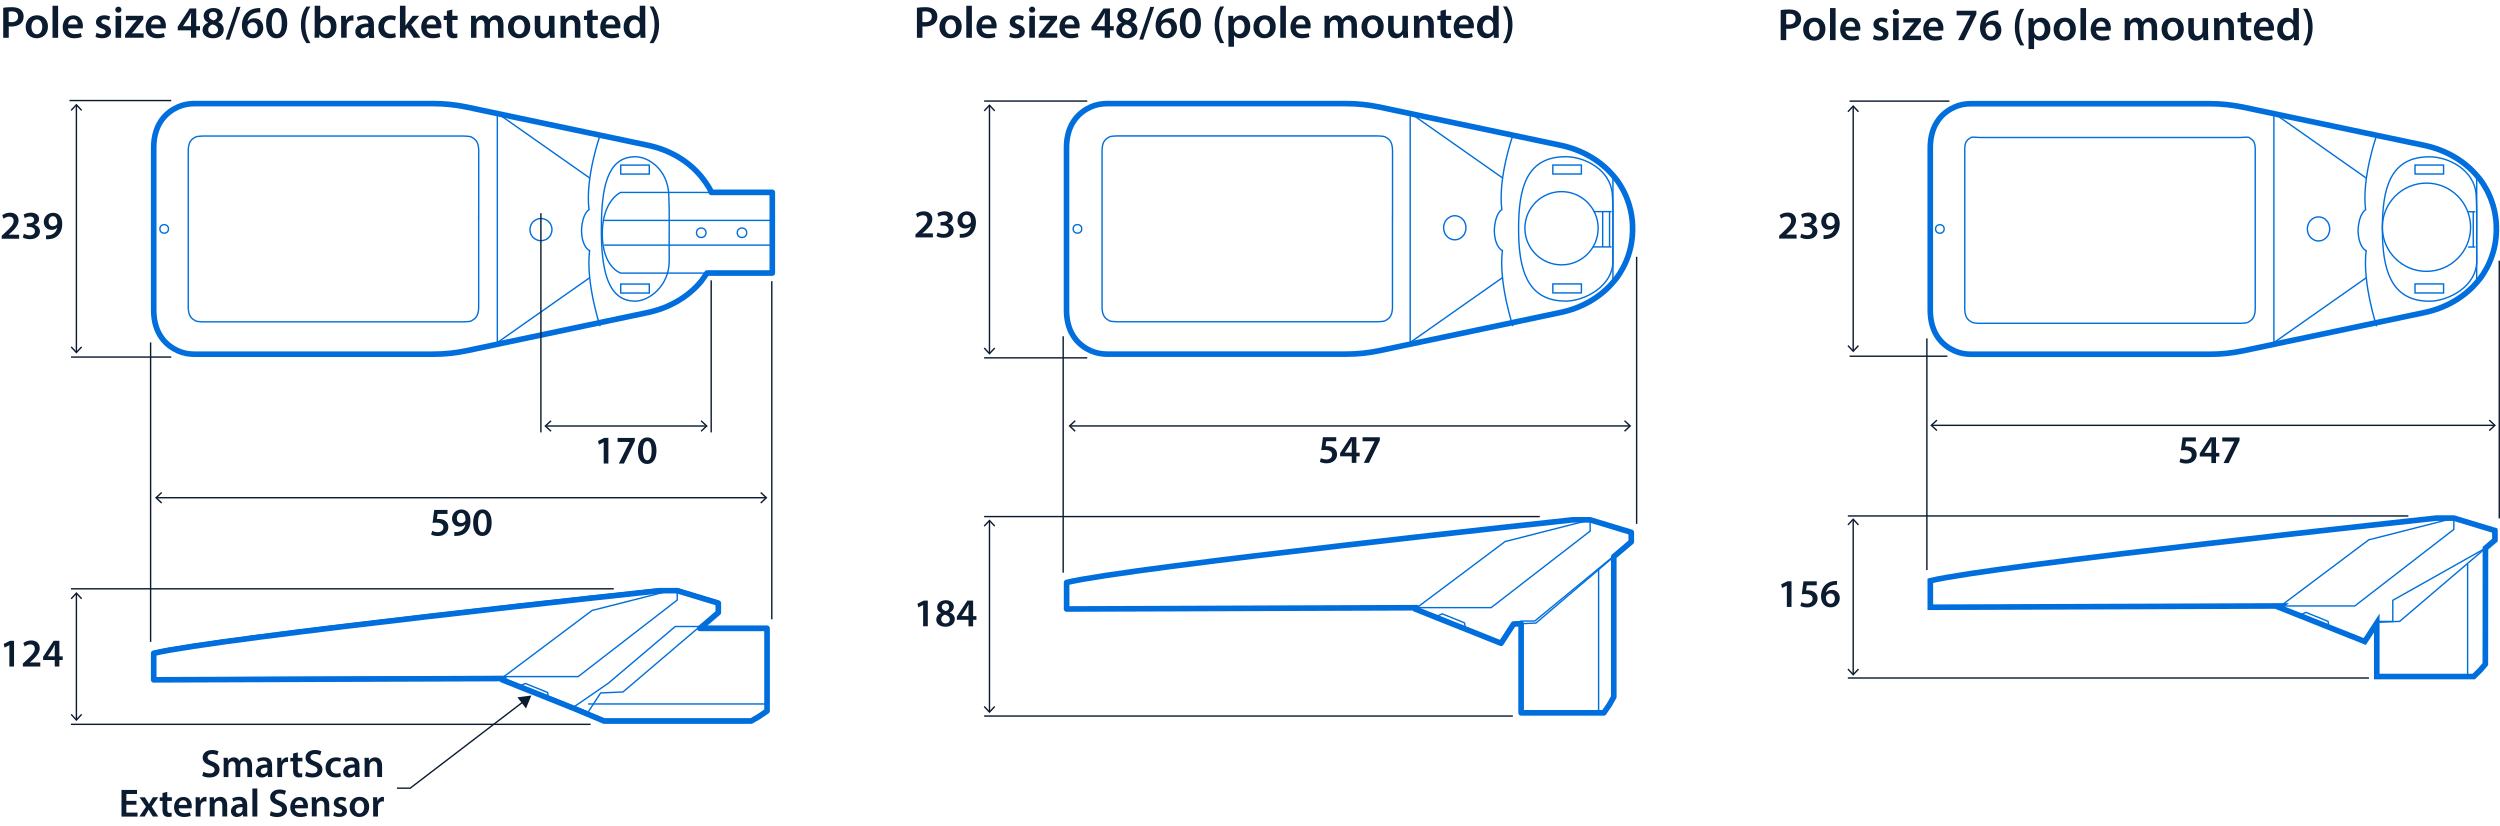 <?xml version='1.0' encoding='UTF-8'?>
<svg xmlns="http://www.w3.org/2000/svg" id="ARTWORK" viewBox="0 0 443.06 146.46" width="443.06" height="146.46">
  <defs>
    <style>.cls-1,.cls-2,.cls-3,.cls-4,.cls-5{fill:none;}.cls-1,.cls-3{stroke-linecap:round;stroke-linejoin:round;}.cls-1,.cls-3,.cls-4,.cls-5{stroke:#006edc;}.cls-2{stroke:#0b1b30;stroke-miterlimit:3.86;}.cls-2,.cls-3,.cls-5{stroke-width:.25px;}.cls-6{fill:#0b1b30;}.cls-4,.cls-5{stroke-miterlimit:10;}</style>
  </defs>
  <path class="cls-1" d="m125.3,48.4l-1.02,1.43c-2.39,2.89-5.78,4.77-9.45,5.55-7.66,1.62-25.14,5.3-32.1,6.77-1.96.41-3.94.62-5.94.62h-42.34c-1,0-2.01-.18-2.92-.6-1.84-.83-4.29-2.77-4.29-7.23v-28.75c0-4.46,2.45-6.4,4.29-7.23.92-.41,1.92-.6,2.92-.6h42.34c2,0,3.99.21,5.94.62,6.96,1.47,24.44,5.16,32.1,6.77,3.67.77,7.06,2.65,9.45,5.55,0,0,1.4,1.7,1.78,2.79h10.81v14.3h-11.57"/>
  <path class="cls-5" d="m110.01,34.1h26.86v14.3h-26.86s-3.27-1.01-3.27-6.97,3.27-7.33,3.27-7.33Z"/>
  <polygon class="cls-5" points="134.47 126.68 135.95 125.69 135.95 111.03 119.67 111.03 107.85 121.05 101.77 125.24 107.07 127.46 133.12 127.44 134.47 126.68"/>
  <line class="cls-5" x1="104.22" y1="124.76" x2="135.95" y2="124.76"/>
  <polygon class="cls-5" points="106.44 122.81 104.22 126.22 89 120.14 104.93 108.19 120.02 104.35 127.3 106.55 127.3 108.24 110.41 122.63 106.44 122.81"/>
  <path class="cls-5" d="m27.24,115.45v4.7l63.56-.24h11.67l17.55-13.57v-1.99h-3.13s-78.55,8.4-89.65,11.1"/>
  <path class="cls-1" d="m124.03,111.36l3.27-2.79v-1.68l-7.28-2.21h-3.13s-78.55,8.4-89.65,11.1v4.7l62.07-.23-.31.23,12.77,5.09,5.3,2.22h26.05s1.35-.78,1.35-.78l1.47-1v-14.65s-11.92,0-11.92,0Z"/>
  <path class="cls-5" d="m84.84,38.36v-11.76c-.05-1.57-.64-1.94-1.31-2.33-.19-.11-1.11-.16-1.31-.16h-16.37s-13.5,0-13.5,0h-16.37c-.2,0-1.11.05-1.31.16-.67.39-1.26.76-1.31,2.33v27.95c.05,1.57.64,1.94,1.31,2.33.19.11,1.11.16,1.31.16h29.86s16.37,0,16.37,0c.2,0,1.11-.05,1.31-.16.67-.39,1.26-.76,1.31-2.33v-11.76s0-4.44,0-4.44Z"/>
  <line class="cls-5" x1="88.14" y1="19.73" x2="88.14" y2="61.21"/>
  <line class="cls-5" x1="104.51" y1="49.21" x2="88.14" y2="60.71"/>
  <line class="cls-5" x1="88.14" y1="20.06" x2="104.53" y2="31.57"/>
  <path class="cls-5" d="m106.35,57.82s-2.57-7.71-1.86-13.41c0,0-1.3-.44-1.43-3.41v-.2c.13-3.02,1.33-3.64,1.33-3.64-.71-5.69,1.96-13.18,1.96-13.18"/>
  <path class="cls-5" d="m106.57,40.57c0,7.07,1.02,12.8,6.01,12.8,2.39,0,6.03-2.64,6.02-7.15,0-1.9-.03-3.65,0-5.64.02-2.29,0-4.41-.07-6.05-.19-4.48-3.58-6.75-5.94-6.75-5.09,0-6.01,5.73-6.01,12.8Z"/>
  <polygon class="cls-5" points="115.07 30.85 115.07 29.26 115.15 29.26 110.01 29.26 110.01 30.85 115.15 30.85 115.07 30.85"/>
  <polygon class="cls-5" points="115.07 51.93 115.07 50.34 115.15 50.34 110.01 50.34 110.01 51.93 115.15 51.93 115.07 51.93"/>
  <circle class="cls-5" cx="124.28" cy="41.25" r=".84"/>
  <line class="cls-5" x1="136.87" y1="39.06" x2="107.06" y2="39.06"/>
  <line class="cls-5" x1="136.87" y1="43.44" x2="107.06" y2="43.44"/>
  <circle class="cls-5" cx="131.5" cy="41.25" r=".84"/>
  <circle class="cls-5" cx="29.1" cy="40.57" r=".76"/>
  <polyline class="cls-3" points="92.33 121.47 93.11 121.13 97.04 122.72 97.16 123.4"/>
  <polyline class="cls-5" points="93.91 40.69 93.96 40.32 94.05 39.98 94.21 39.65 94.42 39.37 94.7 39.13 95 38.94 95.33 38.8 95.68 38.74 96.05 38.74 96.4 38.8 96.75 38.94 97.05 39.13 97.31 39.37 97.54 39.65 97.68 39.98 97.79 40.32 97.82 40.69 97.79 41.06 97.68 41.41 97.54 41.74 97.31 42.02 97.05 42.26 96.75 42.45 96.4 42.58 96.05 42.65 95.68 42.65 95.33 42.58 95 42.45 94.7 42.26 94.42 42.02 94.21 41.74 94.05 41.41 93.96 41.06 93.91 40.69"/>
  <polygon class="cls-5" points="268.23 110.59 266.02 114 250.79 107.93 266.73 95.98 281.81 92.13 289.09 94.34 289.09 96.02 272.21 110.42 268.23 110.59"/>
  <polygon class="cls-5" points="285.23 124.86 284.23 126.33 269.58 126.34 269.58 110.06 272 110.06 272 110.06 286.01 98.54 285.99 123.51 285.23 124.86"/>
  <path class="cls-5" d="m189.03,103.23v4.7l63.56-.24h11.67l17.55-13.57v-1.99h-3.13s-78.55,8.4-89.65,11.1"/>
  <path class="cls-1" d="m289.09,94.34l-7.28-2.21h-3.13s-78.55,8.4-89.65,11.1v4.7l62.07-.23-.31.23,15.23,6.07,2.22-3.41,1.34-.06v15.8s14.66,0,14.66,0l1-1.47.76-1.35v-24.86s3.1-2.63,3.1-2.63v-1.68Z"/>
  <path class="cls-4" d="m189.01,43.55v11.38c0,4.46,2.45,6.4,4.29,7.23.92.41,1.92.6,2.92.6h42.34c2,0,3.99-.21,5.94-.62,6.96-1.47,24.44-5.16,32.1-6.77,3.67-.77,7.06-2.65,9.45-5.55,0,0,3.14-3.35,3.28-8.76v-1c-.14-5.41-3.28-8.76-3.28-8.76-2.39-2.89-5.78-4.77-9.45-5.55-7.66-1.62-25.14-5.3-32.1-6.77-1.96-.41-3.94-.62-5.94-.62h-42.34c-1,0-2.01.18-2.92.6-1.84.83-4.29,2.77-4.29,7.23v17.36Z"/>
  <line class="cls-5" x1="283.31" y1="100.76" x2="283.31" y2="126.33"/>
  <line class="cls-5" x1="249.92" y1="19.71" x2="249.92" y2="61.19"/>
  <line class="cls-5" x1="266.28" y1="49.2" x2="249.92" y2="60.69"/>
  <line class="cls-5" x1="249.92" y1="20.04" x2="266.31" y2="31.55"/>
  <path class="cls-5" d="m268.12,57.81s-2.57-7.71-1.86-13.41c0,0-1.3-.44-1.43-3.41v-.2c.13-3.02,1.33-3.64,1.33-3.64-.71-5.69,1.96-13.18,1.96-13.18"/>
  <path class="cls-5" d="m269.13,40.56c0,7.07,1.42,12.8,8.36,12.8,3.33,0,8.4-2.64,8.37-7.15-.01-1.9-.04-3.65-.01-5.64.03-2.29,0-4.41-.1-6.05-.27-4.48-4.98-6.75-8.26-6.75-7.08,0-8.36,5.73-8.36,12.8Z"/>
  <line class="cls-5" x1="285.85" y1="31.06" x2="285.85" y2="50.06"/>
  <line class="cls-5" x1="282.46" y1="37.5" x2="285.61" y2="37.5"/>
  <line class="cls-5" x1="282.32" y1="43.76" x2="285.61" y2="43.76"/>
  <line class="cls-5" x1="285.25" y1="37.5" x2="285.25" y2="43.76"/>
  <line class="cls-5" x1="284.03" y1="37.5" x2="284.03" y2="43.76"/>
  <polygon class="cls-5" points="280.26 30.84 280.26 29.25 280.34 29.25 275.2 29.25 275.2 30.84 280.34 30.84 280.26 30.84"/>
  <polygon class="cls-5" points="280.26 51.91 280.26 50.32 280.34 50.32 275.2 50.32 275.2 51.91 280.34 51.91 280.26 51.91"/>
  <circle class="cls-5" cx="276.74" cy="40.45" r="6.49"/>
  <circle class="cls-5" cx="190.95" cy="40.56" r=".76"/>
  <polyline class="cls-5" points="255.84 40.37 255.88 39.97 255.98 39.59 256.14 39.23 256.36 38.93 256.64 38.67 256.95 38.46 257.28 38.31 257.63 38.24 258.01 38.24 258.36 38.31 258.71 38.46 259.02 38.67 259.28 38.93 259.52 39.23 259.66 39.59 259.78 39.97 259.8 40.37 259.78 40.77 259.66 41.15 259.52 41.5 259.28 41.81 259.02 42.07 258.71 42.28 258.36 42.42 258.01 42.49 257.63 42.49 257.28 42.42 256.95 42.28 256.64 42.07 256.36 41.81 256.14 41.5 255.98 41.15 255.88 40.77 255.84 40.37"/>
  <polygon class="cls-5" points="439.57 118.76 438.4 119.91 421.23 119.91 421.22 110.13 424.06 110.13 424.06 106.39 440.48 97.15 440.46 117.71 439.57 118.76"/>
  <polygon class="cls-5" points="421.3 110.29 419.09 113.7 403.86 107.63 419.8 95.67 434.88 91.83 442.16 94.03 442.16 95.72 425.28 110.12 421.3 110.29"/>
  <path class="cls-5" d="m342.1,102.93v4.7l63.56-.24h11.67l17.55-13.57v-1.99h-3.13s-78.55,8.4-89.65,11.1"/>
  <path class="cls-4" d="m442.16,94.03l-7.28-2.21h-3.13s-78.55,8.4-89.65,11.1v4.7l62.07-.23-.31.23,15.23,6.07,2.13-3.28v9.49s17.18,0,17.18,0l1.17-1.15.89-1.05.02-20.55h0s1.68-1.43,1.68-1.43v-1.68Z"/>
  <line class="cls-5" x1="437.32" y1="99.96" x2="437.32" y2="119.91"/>
  <path class="cls-4" d="m342.09,43.57v11.38c0,4.46,2.45,6.4,4.29,7.23.92.41,1.92.6,2.92.6h42.34c2,0,3.99-.21,5.94-.62,6.96-1.47,24.44-5.16,32.1-6.77,3.67-.77,7.06-2.65,9.45-5.55,0,0,3.14-3.35,3.28-8.76v-1c-.14-5.41-3.28-8.76-3.28-8.76-2.39-2.89-5.78-4.77-9.45-5.55-7.66-1.62-25.14-5.3-32.1-6.77-1.96-.41-3.94-.62-5.94-.62h-42.34c-1,0-2.01.18-2.92.6-1.84.83-4.29,2.77-4.29,7.23v17.36Z"/>
  <path class="cls-5" d="m380.7,24.37h16.36c.23,0,1.31-.14,1.53,0,.69.45,1.07.69,1.09,2.05v12.2s0,4.43,0,4.43v11.76c-.05,1.57-.64,1.94-1.31,2.33-.19.11-1.11.16-1.31.16h-16.37s-13.5,0-13.5,0h-16.37c-.2,0-1.11-.05-1.31-.16-.67-.39-1.26-.76-1.31-2.33v-28.39c.03-1.36.4-1.6,1.09-2.05.22-.14,1.3,0,1.53,0h29.86Z"/>
  <line class="cls-5" x1="402.99" y1="19.73" x2="402.99" y2="61.21"/>
  <line class="cls-5" x1="419.36" y1="49.22" x2="402.99" y2="60.72"/>
  <line class="cls-5" x1="402.99" y1="20.06" x2="419.38" y2="31.58"/>
  <path class="cls-5" d="m421.2,57.83s-2.57-7.71-1.86-13.41c0,0-1.3-.44-1.43-3.41v-.2c.13-3.02,1.33-3.64,1.33-3.64-.71-5.69,1.96-13.18,1.96-13.18"/>
  <path class="cls-5" d="m422.21,40.58c0,7.07,1.42,12.8,8.36,12.8,3.33,0,8.4-2.64,8.37-7.15-.01-1.9-.04-3.65-.01-5.64.03-2.29,0-4.41-.1-6.05-.27-4.48-4.98-6.75-8.26-6.75-7.08,0-8.36,5.73-8.36,12.8Z"/>
  <line class="cls-5" x1="438.93" y1="31.08" x2="438.93" y2="50.08"/>
  <line class="cls-5" x1="437.4" y1="37.53" x2="438.69" y2="37.53"/>
  <line class="cls-5" x1="437.4" y1="43.78" x2="438.69" y2="43.78"/>
  <line class="cls-5" x1="438.32" y1="37.53" x2="438.32" y2="43.78"/>
  <polygon class="cls-5" points="433.06 30.84 433.06 29.25 433.14 29.25 428 29.25 428 30.84 433.14 30.84 433.06 30.84"/>
  <polygon class="cls-5" points="433.06 51.92 433.06 50.32 433.14 50.32 428 50.32 428 51.92 433.14 51.92 433.06 51.92"/>
  <circle class="cls-5" cx="430.03" cy="40.27" r="7.82"/>
  <circle class="cls-5" cx="343.79" cy="40.58" r=".76"/>
  <polyline class="cls-5" points="408.91 40.57 408.96 40.17 409.05 39.79 409.22 39.44 409.43 39.13 409.71 38.87 410.02 38.66 410.35 38.52 410.71 38.45 411.08 38.45 411.44 38.52 411.79 38.66 412.1 38.87 412.36 39.13 412.59 39.44 412.73 39.79 412.85 40.17 412.88 40.57 412.85 40.97 412.73 41.35 412.59 41.71 412.36 42.01 412.1 42.27 411.79 42.48 411.44 42.63 411.08 42.7 410.71 42.7 410.35 42.63 410.02 42.48 409.71 42.27 409.43 42.01 409.22 41.71 409.05 41.35 408.96 40.97 408.91 40.57"/>
  <path class="cls-5" d="m246.79,38.34v-11.76c-.05-1.57-.64-1.94-1.31-2.33-.19-.11-1.11-.16-1.31-.16h-16.37s-13.5,0-13.5,0h-16.37c-.2,0-1.11.05-1.31.16-.67.39-1.26.76-1.31,2.33v27.95c.05,1.57.64,1.94,1.31,2.33.19.11,1.11.16,1.31.16h29.86s16.37,0,16.37,0c.2,0,1.11-.05,1.31-.16.67-.39,1.26-.76,1.31-2.33v-11.76s0-4.44,0-4.44Z"/>
  <polyline class="cls-3" points="254.83 109.13 255.61 108.79 259.54 110.38 259.66 111.06"/>
  <polyline class="cls-3" points="407.89 108.88 408.67 108.53 412.59 110.12 412.71 110.8"/>
  <path class="cls-6" d="m162.5,1.38c.35-.06.84-.11,1.5-.11.72,0,1.25.15,1.59.44.32.26.53.69.53,1.19s-.16.94-.46,1.22c-.39.39-1.01.58-1.7.58-.18,0-.35,0-.48-.03v2.03h-.98V1.38Zm.98,2.51c.12.03.28.04.48.04.74,0,1.18-.36,1.18-.99s-.42-.92-1.1-.92c-.27,0-.46.02-.57.05v1.82Z"/>
  <path class="cls-6" d="m170.44,4.71c0,1.43-1.01,2.07-2,2.07-1.1,0-1.95-.76-1.95-2.01s.84-2.06,2.02-2.06,1.93.82,1.93,2Zm-2.93.04c0,.75.37,1.32.97,1.32.56,0,.95-.55.95-1.33,0-.61-.27-1.3-.94-1.3s-.98.67-.98,1.32Z"/>
  <path class="cls-6" d="m171.25,1.02h.99v5.68h-.99V1.02Z"/>
  <path class="cls-6" d="m174,5.03c.02.7.58,1.01,1.2,1.01.46,0,.78-.06,1.08-.18l.14.68c-.34.14-.8.24-1.36.24-1.26,0-2.01-.78-2.01-1.97,0-1.08.66-2.09,1.9-2.09s1.68,1.04,1.68,1.89c0,.18-.02.33-.03.42h-2.61Zm1.71-.69c0-.36-.15-.95-.81-.95-.61,0-.86.55-.9.95h1.71Z"/>
  <path class="cls-6" d="m179.04,5.79c.22.14.65.28,1,.28.43,0,.62-.18.62-.43s-.16-.4-.64-.57c-.76-.26-1.08-.68-1.07-1.14,0-.69.57-1.22,1.47-1.22.43,0,.81.11,1.03.23l-.19.7c-.17-.1-.48-.22-.82-.22s-.54.17-.54.41.18.37.68.54c.7.26,1.03.62,1.04,1.19,0,.7-.55,1.22-1.58,1.22-.47,0-.9-.11-1.18-.27l.19-.71Z"/>
  <path class="cls-6" d="m183.47,1.71c0,.3-.22.53-.56.53s-.54-.23-.54-.53.22-.54.55-.54.54.23.55.54Zm-1.05,4.98v-3.89h.99v3.89h-.99Z"/>
  <path class="cls-6" d="m184.1,6.13l1.46-1.87c.2-.24.37-.43.58-.66v-.02h-1.9v-.78h3.09v.6l-1.43,1.83c-.19.23-.38.46-.58.66v.02h2.06v.78h-3.29v-.57Z"/>
  <path class="cls-6" d="m188.71,5.03c.02.7.58,1.01,1.2,1.01.46,0,.78-.06,1.08-.18l.14.68c-.34.14-.8.24-1.36.24-1.26,0-2.01-.78-2.01-1.97,0-1.08.66-2.09,1.9-2.09s1.68,1.04,1.68,1.89c0,.18-.02.33-.03.42h-2.61Zm1.71-.69c0-.36-.15-.95-.81-.95-.61,0-.86.55-.9.95h1.71Z"/>
  <path class="cls-6" d="m195.78,6.7v-1.32h-2.35v-.64l2.12-3.24h1.16v3.13h.67v.74h-.67v1.32h-.93Zm0-2.06v-1.42c0-.29,0-.6.03-.9h-.03c-.16.33-.3.59-.46.88l-.95,1.42v.02s1.41,0,1.41,0Z"/>
  <path class="cls-6" d="m197.83,5.36c0-.65.38-1.09.98-1.35v-.02c-.54-.26-.79-.7-.79-1.15,0-.85.75-1.42,1.74-1.42,1.12,0,1.63.67,1.63,1.31,0,.44-.23.9-.8,1.17v.02c.57.22.99.66.99,1.31,0,.93-.78,1.55-1.9,1.55-1.22,0-1.85-.7-1.85-1.42Zm2.74-.05c0-.53-.39-.82-.97-.98-.49.14-.77.48-.77.91-.02.44.32.84.87.84.52,0,.86-.33.86-.78Zm-1.62-2.52c0,.42.35.68.85.82.35-.1.65-.39.65-.78,0-.36-.22-.74-.74-.74-.5,0-.75.33-.75.7Z"/>
  <path class="cls-6" d="m201.91,7.02l1.95-5.8h.69l-1.95,5.8h-.69Z"/>
  <path class="cls-6" d="m208.05,2.19c-.14,0-.3,0-.5.02-1.09.13-1.62.8-1.74,1.52h.02c.26-.3.65-.5,1.17-.5.9,0,1.59.64,1.59,1.7,0,.99-.73,1.85-1.83,1.85-1.26,0-1.96-.96-1.96-2.24,0-1,.36-1.82.9-2.33.48-.45,1.1-.7,1.85-.77.22-.02.38-.02.5-.02v.77Zm-.46,2.79c0-.6-.33-1.03-.9-1.03-.37,0-.7.22-.85.54-.04.08-.06.18-.06.31.02.69.34,1.25.98,1.25.51,0,.84-.44.84-1.06Z"/>
  <path class="cls-6" d="m212.84,4.07c0,1.67-.66,2.72-1.9,2.72s-1.84-1.09-1.85-2.67c0-1.61.69-2.7,1.9-2.7s1.84,1.12,1.84,2.65Zm-2.75.05c0,1.26.34,1.92.89,1.92.58,0,.88-.7.88-1.95s-.29-1.92-.88-1.92c-.53,0-.9.65-.89,1.95Z"/>
  <path class="cls-6" d="m216.96,1.16c-.51.76-.9,1.82-.9,3.25s.4,2.46.9,3.23h-.72c-.46-.64-.97-1.68-.97-3.23,0-1.56.51-2.61.97-3.25h.72Z"/>
  <path class="cls-6" d="m217.71,4.1c0-.51-.02-.93-.03-1.29h.86l.05.6h.02c.29-.44.74-.69,1.33-.69.9,0,1.64.77,1.64,1.98,0,1.41-.89,2.09-1.77,2.09-.49,0-.9-.21-1.1-.52h-.02v2.01h-.98v-4.18Zm.98.97c0,.1,0,.18.03.27.1.4.45.69.86.69.62,0,.99-.52.99-1.29,0-.69-.34-1.25-.97-1.25-.41,0-.78.3-.88.73-.02.08-.04.17-.04.25v.6Z"/>
  <path class="cls-6" d="m226.09,4.71c0,1.43-1.01,2.07-2,2.07-1.1,0-1.95-.76-1.95-2.01s.84-2.06,2.02-2.06,1.93.82,1.93,2Zm-2.93.04c0,.75.37,1.32.97,1.32.56,0,.95-.55.95-1.33,0-.61-.27-1.3-.94-1.3s-.98.67-.98,1.32Z"/>
  <path class="cls-6" d="m226.9,1.02h.99v5.68h-.99V1.02Z"/>
  <path class="cls-6" d="m229.65,5.03c.02.7.58,1.01,1.2,1.01.46,0,.78-.06,1.08-.18l.14.68c-.34.14-.8.24-1.36.24-1.26,0-2.01-.78-2.01-1.97,0-1.08.66-2.09,1.9-2.09s1.68,1.04,1.68,1.89c0,.18-.02.33-.03.42h-2.61Zm1.71-.69c0-.36-.15-.95-.81-.95-.61,0-.86.55-.9.95h1.71Z"/>
  <path class="cls-6" d="m234.74,3.96c0-.45,0-.82-.03-1.16h.85l.04.58h.02c.19-.3.54-.66,1.2-.66.51,0,.91.29,1.08.72h.02c.14-.22.3-.38.48-.49.22-.15.46-.23.78-.23.65,0,1.3.44,1.3,1.69v2.29h-.96v-2.15c0-.65-.22-1.03-.7-1.03-.34,0-.58.24-.69.52-.02.1-.05.22-.05.33v2.33h-.96v-2.25c0-.54-.22-.93-.67-.93-.37,0-.62.29-.7.56-.04.1-.06.21-.06.32v2.3h-.96v-2.73Z"/>
  <path class="cls-6" d="m245.23,4.71c0,1.43-1.01,2.07-2,2.07-1.1,0-1.95-.76-1.95-2.01s.84-2.06,2.02-2.06,1.93.82,1.93,2Zm-2.93.04c0,.75.37,1.32.97,1.32.56,0,.95-.55.95-1.33,0-.61-.27-1.3-.94-1.3s-.98.67-.98,1.32Z"/>
  <path class="cls-6" d="m249.52,5.53c0,.46.02.85.03,1.17h-.86l-.05-.59h-.02c-.17.28-.55.68-1.25.68s-1.36-.42-1.36-1.7v-2.29h.98v2.12c0,.65.21,1.06.73,1.06.39,0,.65-.28.75-.53.03-.09.06-.19.06-.3v-2.35h.98v2.73Z"/>
  <path class="cls-6" d="m250.59,3.96c0-.45,0-.82-.03-1.16h.86l.05.58h.02c.17-.3.59-.67,1.24-.67.68,0,1.38.44,1.38,1.67v2.31h-.98v-2.2c0-.56-.21-.98-.74-.98-.39,0-.66.28-.77.58-.03.09-.04.21-.04.32v2.29h-.99v-2.73Z"/>
  <path class="cls-6" d="m256.25,1.69v1.11h.94v.74h-.94v1.72c0,.47.13.72.5.72.17,0,.3-.02.38-.05l.02.75c-.14.06-.4.1-.71.1-.36,0-.66-.12-.85-.32-.21-.22-.3-.58-.3-1.09v-1.83h-.56v-.74h.56v-.88l.96-.23Z"/>
  <path class="cls-6" d="m258.58,5.03c.02.7.58,1.01,1.2,1.01.46,0,.78-.06,1.08-.18l.14.68c-.34.14-.8.24-1.36.24-1.26,0-2.01-.78-2.01-1.97,0-1.08.66-2.09,1.9-2.09s1.68,1.04,1.68,1.89c0,.18-.02.33-.03.42h-2.61Zm1.71-.69c0-.36-.15-.95-.81-.95-.61,0-.86.55-.9.95h1.71Z"/>
  <path class="cls-6" d="m265.6,1.02v4.58c0,.4.02.83.03,1.1h-.88l-.04-.62h-.02c-.23.43-.7.7-1.27.7-.93,0-1.66-.79-1.66-1.99,0-1.3.81-2.08,1.74-2.08.54,0,.92.22,1.1.51h.02V1.02h.98Zm-.98,3.41c0-.08,0-.18-.02-.26-.09-.38-.4-.7-.85-.7-.63,0-.98.56-.98,1.29s.35,1.23.98,1.23c.4,0,.75-.27.85-.7.02-.09.03-.18.03-.29v-.58Z"/>
  <path class="cls-6" d="m266.36,7.64c.5-.76.9-1.82.9-3.25s-.39-2.47-.9-3.24h.71c.46.64.98,1.68.98,3.25,0,1.56-.51,2.59-.98,3.24h-.71Z"/>
  <line class="cls-2" x1="175.36" y1="126.12" x2="175.36" y2="92.33"/>
  <polygon class="cls-6" points="176.38 125.29 176.2 125.12 175.36 126.02 174.52 125.12 174.33 125.29 175.36 126.39 176.38 125.29"/>
  <polygon class="cls-6" points="176.38 93.16 176.2 93.33 175.36 92.43 174.52 93.33 174.33 93.16 175.36 92.06 176.38 93.16"/>
  <line class="cls-2" x1="268.12" y1="126.9" x2="174.41" y2="126.9"/>
  <line class="cls-2" x1="272.89" y1="91.55" x2="174.41" y2="91.55"/>
  <path class="cls-6" d="m163.59,107.22h-.01l-.83.42-.15-.65,1.11-.55h.72v4.55h-.83v-3.78Z"/>
  <path class="cls-6" d="m165.93,109.83c0-.57.33-.95.85-1.18v-.02c-.48-.23-.69-.61-.69-1.01,0-.74.66-1.25,1.52-1.25.98,0,1.43.59,1.43,1.15,0,.38-.2.78-.7,1.03v.02c.5.19.87.58.87,1.15,0,.81-.69,1.36-1.66,1.36-1.06,0-1.62-.61-1.62-1.25Zm2.4-.04c0-.46-.34-.71-.85-.85-.43.13-.67.42-.67.8-.01.38.28.74.76.74.46,0,.76-.29.76-.68Zm-1.42-2.21c0,.37.31.6.74.71.31-.09.57-.34.57-.69,0-.32-.19-.64-.65-.64-.43,0-.66.29-.66.62Z"/>
  <path class="cls-6" d="m171.64,111v-1.16h-2.06v-.56l1.86-2.84h1.02v2.75h.59v.65h-.59v1.16h-.81Zm0-1.81v-1.24c0-.26,0-.53.03-.79h-.03c-.14.29-.26.52-.4.77l-.83,1.25h0s1.24.01,1.24.01Z"/>
  <line class="cls-2" x1="175.36" y1="62.59" x2="175.36" y2="18.74"/>
  <polygon class="cls-6" points="176.38 61.76 176.2 61.59 175.36 62.5 174.52 61.59 174.33 61.76 175.36 62.86 176.38 61.76"/>
  <polygon class="cls-6" points="176.38 19.57 176.2 19.74 175.36 18.83 174.52 19.74 174.33 19.57 175.36 18.47 176.38 19.57"/>
  <line class="cls-2" x1="192.69" y1="63.42" x2="174.41" y2="63.42"/>
  <line class="cls-2" x1="192.69" y1="17.91" x2="174.41" y2="17.91"/>
  <path class="cls-6" d="m162.24,42.08v-.53l.54-.5c1.07-.99,1.58-1.54,1.58-2.14,0-.41-.22-.76-.81-.76-.4,0-.74.2-.97.38l-.25-.61c.33-.27.83-.47,1.4-.47,1.01,0,1.5.64,1.5,1.38,0,.8-.57,1.44-1.37,2.18l-.4.34h0s1.87.01,1.87.01v.71h-3.09Z"/>
  <path class="cls-6" d="m166.16,41.19c.18.11.6.28,1.04.28.66,0,.92-.37.92-.73,0-.54-.5-.77-1.03-.77h-.4v-.63h.39c.4,0,.9-.18.9-.64,0-.31-.23-.57-.73-.57-.37,0-.74.16-.93.29l-.2-.62c.26-.18.76-.35,1.31-.35.94,0,1.42.52,1.42,1.11,0,.48-.28.87-.84,1.06h0c.55.11,1,.53,1,1.15,0,.77-.64,1.38-1.77,1.38-.55,0-1.03-.15-1.27-.32l.2-.65Z"/>
  <path class="cls-6" d="m170.09,41.46c.13.01.27,0,.48-.01.34-.03.67-.15.92-.35.29-.24.5-.58.58-1.01h-.01c-.23.25-.55.4-.99.4-.79,0-1.38-.57-1.38-1.42s.67-1.62,1.65-1.62c1.06,0,1.62.83,1.62,1.94,0,.97-.32,1.67-.79,2.12-.4.37-.95.58-1.56.62-.2.02-.39.02-.52.01v-.68Zm.45-2.44c0,.47.27.83.75.83.35,0,.6-.16.74-.38.03-.06.05-.13.05-.25,0-.62-.22-1.15-.78-1.15-.43,0-.75.38-.75.94Z"/>
  <line class="cls-2" x1="290.05" y1="45.51" x2="290.05" y2="92.84"/>
  <line class="cls-2" x1="188.42" y1="59.59" x2="188.42" y2="101.49"/>
  <line class="cls-2" x1="288.82" y1="75.49" x2="189.65" y2="75.49"/>
  <polygon class="cls-6" points="287.99 74.47 287.82 74.65 288.72 75.49 287.82 76.33 287.99 76.52 289.09 75.49 287.99 74.47"/>
  <polygon class="cls-6" points="190.47 74.47 190.64 74.65 189.74 75.49 190.64 76.33 190.47 76.52 189.37 75.49 190.47 74.47"/>
  <path class="cls-6" d="m236.8,78.19h-1.75l-.13.91c.1-.01.2-.02.33-.02.4,0,.8.09,1.11.29.34.22.6.6.6,1.16,0,.87-.72,1.58-1.84,1.58-.53,0-.97-.13-1.21-.27l.18-.65c.2.11.59.24,1,.24.5,0,.99-.29.99-.83s-.39-.86-1.3-.86c-.25,0-.44.01-.62.04l.3-2.3h2.35v.71Z"/>
  <path class="cls-6" d="m239.56,82.03v-1.16h-2.06v-.56l1.86-2.84h1.02v2.75h.59v.65h-.59v1.16h-.81Zm0-1.81v-1.24c0-.26,0-.53.03-.79h-.03c-.14.29-.26.52-.4.77l-.83,1.25h0s1.24.01,1.24.01Z"/>
  <path class="cls-6" d="m244.54,77.48v.55l-1.93,4h-.91l1.92-3.82h0s-2.14-.01-2.14-.01v-.71h3.06Z"/>
  <line class="cls-2" x1="328.43" y1="119.49" x2="328.43" y2="92.11"/>
  <polygon class="cls-6" points="329.46 118.66 329.27 118.49 328.43 119.39 327.59 118.49 327.41 118.66 328.43 119.76 329.46 118.66"/>
  <polygon class="cls-6" points="329.46 92.94 329.27 93.11 328.43 92.21 327.59 93.11 327.41 92.94 328.43 91.84 329.46 92.94"/>
  <line class="cls-2" x1="419.84" y1="120.16" x2="327.48" y2="120.16"/>
  <line class="cls-2" x1="426.82" y1="91.44" x2="327.48" y2="91.44"/>
  <path class="cls-6" d="m316.66,103.79h-.01l-.83.42-.15-.65,1.11-.55h.72v4.55h-.83v-3.78Z"/>
  <path class="cls-6" d="m321.96,103.73h-1.75l-.13.91c.1-.01.2-.02.33-.02.4,0,.8.09,1.11.29.34.22.6.6.6,1.16,0,.87-.72,1.58-1.84,1.58-.53,0-.97-.13-1.21-.27l.18-.65c.2.11.59.24,1,.24.5,0,.99-.29.99-.83s-.39-.86-1.3-.86c-.25,0-.44.01-.62.04l.3-2.3h2.35v.71Z"/>
  <path class="cls-6" d="m325.59,103.63c-.13,0-.27,0-.44.02-.95.11-1.41.7-1.53,1.33h.02c.22-.26.57-.44,1.02-.44.78,0,1.39.56,1.39,1.48,0,.87-.64,1.62-1.6,1.62-1.11,0-1.72-.84-1.72-1.96,0-.88.31-1.59.79-2.04.42-.39.97-.62,1.62-.67.19-.02.33-.02.43-.01v.67Zm-.41,2.44c0-.53-.29-.9-.79-.9-.32,0-.61.2-.74.47-.04.07-.06.15-.06.27.01.6.3,1.09.85,1.09.45,0,.74-.38.74-.93Z"/>
  <line class="cls-2" x1="328.43" y1="62.16" x2="328.43" y2="18.89"/>
  <polygon class="cls-6" points="329.46 61.34 329.27 61.16 328.43 62.07 327.59 61.16 327.41 61.34 328.43 62.43 329.46 61.34"/>
  <polygon class="cls-6" points="329.46 19.72 329.27 19.89 328.43 18.99 327.59 19.89 327.41 19.72 328.43 18.62 329.46 19.72"/>
  <line class="cls-2" x1="345.12" y1="63.13" x2="327.79" y2="63.13"/>
  <line class="cls-2" x1="345.48" y1="17.92" x2="327.79" y2="17.92"/>
  <path class="cls-6" d="m315.31,42.3v-.53l.54-.5c1.07-1,1.58-1.54,1.58-2.14,0-.41-.22-.76-.81-.76-.4,0-.74.2-.97.38l-.25-.61c.33-.27.83-.47,1.4-.47,1.01,0,1.5.64,1.5,1.38,0,.8-.57,1.44-1.37,2.18l-.4.34h0s1.87.01,1.87.01v.71h-3.09Z"/>
  <path class="cls-6" d="m319.24,41.41c.18.11.6.28,1.04.28.66,0,.92-.37.92-.73,0-.54-.5-.77-1.03-.77h-.4v-.63h.39c.4,0,.9-.18.9-.64,0-.31-.23-.57-.73-.57-.37,0-.74.16-.93.29l-.2-.62c.26-.18.76-.35,1.31-.35.94,0,1.42.52,1.42,1.11,0,.48-.28.87-.84,1.06h0c.55.11,1,.53,1,1.15,0,.77-.64,1.38-1.77,1.38-.55,0-1.03-.15-1.27-.32l.2-.65Z"/>
  <path class="cls-6" d="m323.17,41.68c.13.01.27,0,.48-.01.34-.03.67-.15.92-.35.29-.24.5-.58.58-1.01h-.01c-.23.25-.55.4-.99.4-.79,0-1.38-.57-1.38-1.42s.67-1.62,1.65-1.62c1.06,0,1.62.83,1.62,1.94,0,.97-.32,1.67-.79,2.12-.4.37-.95.58-1.56.62-.2.02-.39.02-.52.01v-.68Zm.45-2.44c0,.47.27.83.75.83.35,0,.6-.16.74-.38.03-.06.05-.13.05-.25,0-.62-.22-1.15-.78-1.15-.43,0-.75.38-.75.94Z"/>
  <path class="cls-6" d="m389.16,78.23h-1.75l-.13.91c.11-.01.2-.02.33-.02.4,0,.8.09,1.11.29.34.22.59.6.59,1.16,0,.87-.72,1.58-1.84,1.58-.53,0-.97-.13-1.21-.27l.18-.65c.2.11.59.24,1,.24.5,0,.99-.29.99-.83s-.39-.86-1.3-.86c-.25,0-.44.01-.62.04l.3-2.3h2.35v.71Z"/>
  <path class="cls-6" d="m391.91,82.07v-1.16h-2.06v-.56l1.86-2.84h1.02v2.75h.59v.65h-.59v1.16h-.81Zm0-1.81v-1.24c0-.26,0-.53.03-.79h-.03c-.14.29-.26.52-.4.77l-.83,1.25h0s1.24.01,1.24.01Z"/>
  <path class="cls-6" d="m396.9,77.52v.55l-1.93,4h-.91l1.92-3.82h0s-2.14-.01-2.14-.01v-.71h3.06Z"/>
  <line class="cls-2" x1="341.49" y1="59.97" x2="341.49" y2="101.03"/>
  <line class="cls-2" x1="442.93" y1="46.2" x2="442.93" y2="91.88"/>
  <line class="cls-2" x1="442.06" y1="75.38" x2="342.36" y2="75.38"/>
  <polygon class="cls-6" points="441.24 74.36 441.06 74.54 441.97 75.38 441.06 76.22 441.24 76.4 442.33 75.38 441.24 74.36"/>
  <polygon class="cls-6" points="343.19 74.36 343.36 74.54 342.46 75.38 343.36 76.22 343.19 76.4 342.09 75.38 343.19 74.36"/>
  <path class="cls-6" d="m315.58,1.79c.35-.06.84-.11,1.5-.11.72,0,1.25.15,1.59.44.32.26.53.69.53,1.19s-.16.94-.46,1.22c-.39.39-1.01.58-1.7.58-.18,0-.35,0-.48-.03v2.03h-.98V1.79Zm.98,2.51c.12.03.28.04.48.04.74,0,1.18-.36,1.18-.99s-.42-.92-1.1-.92c-.27,0-.46.02-.57.05v1.82Z"/>
  <path class="cls-6" d="m323.51,5.13c0,1.43-1.01,2.07-2,2.07-1.1,0-1.95-.76-1.95-2.01s.84-2.06,2.02-2.06,1.93.82,1.93,2Zm-2.93.04c0,.75.37,1.32.97,1.32.56,0,.95-.55.95-1.33,0-.61-.27-1.3-.94-1.3s-.98.67-.98,1.32Z"/>
  <path class="cls-6" d="m324.32,1.43h.99v5.68h-.99V1.43Z"/>
  <path class="cls-6" d="m327.07,5.44c.02.7.58,1.01,1.2,1.01.46,0,.78-.06,1.08-.18l.14.68c-.34.14-.8.24-1.36.24-1.26,0-2.01-.78-2.01-1.97,0-1.08.66-2.09,1.9-2.09s1.68,1.04,1.68,1.89c0,.18-.02.33-.03.42h-2.61Zm1.71-.69c0-.36-.15-.95-.81-.95-.61,0-.86.55-.9.95h1.71Z"/>
  <path class="cls-6" d="m332.11,6.2c.22.14.65.28,1,.28.43,0,.62-.18.62-.43s-.16-.4-.64-.57c-.76-.26-1.08-.68-1.07-1.14,0-.69.57-1.22,1.47-1.22.43,0,.81.11,1.03.23l-.19.7c-.17-.1-.48-.22-.82-.22s-.54.17-.54.41.18.37.68.54c.7.26,1.03.62,1.04,1.19,0,.7-.55,1.22-1.58,1.22-.47,0-.9-.11-1.18-.27l.19-.71Z"/>
  <path class="cls-6" d="m336.55,2.13c0,.3-.22.53-.56.53s-.54-.23-.54-.53.22-.54.55-.54.54.23.55.54Zm-1.05,4.98v-3.89h.99v3.89h-.99Z"/>
  <path class="cls-6" d="m337.18,6.54l1.46-1.87c.2-.24.37-.43.58-.66v-.02h-1.9v-.78h3.09v.6l-1.43,1.83c-.19.23-.38.46-.58.66v.02h2.06v.78h-3.29v-.57Z"/>
  <path class="cls-6" d="m341.79,5.44c.02.7.58,1.01,1.2,1.01.46,0,.78-.06,1.08-.18l.14.68c-.34.14-.8.24-1.36.24-1.26,0-2.01-.78-2.01-1.97,0-1.08.66-2.09,1.9-2.09s1.68,1.04,1.68,1.89c0,.18-.02.33-.03.42h-2.61Zm1.71-.69c0-.36-.15-.95-.81-.95-.61,0-.86.55-.9.95h1.71Z"/>
  <path class="cls-6" d="m350.26,1.91v.63l-2.2,4.57h-1.04l2.19-4.37v-.02h-2.45v-.82h3.49Z"/>
  <path class="cls-6" d="m354.15,2.61c-.14,0-.3,0-.5.02-1.09.13-1.62.8-1.74,1.52h.02c.26-.3.65-.5,1.17-.5.9,0,1.59.64,1.59,1.7,0,.99-.73,1.85-1.83,1.85-1.26,0-1.96-.96-1.96-2.24,0-1,.36-1.82.9-2.33.48-.45,1.1-.7,1.85-.77.22-.02.38-.02.5-.02v.77Zm-.46,2.79c0-.6-.33-1.03-.9-1.03-.37,0-.7.22-.85.54-.04.08-.06.18-.06.31.02.69.34,1.25.98,1.25.51,0,.84-.44.84-1.06Z"/>
  <path class="cls-6" d="m358.76,1.57c-.51.76-.9,1.82-.9,3.25s.4,2.46.9,3.23h-.72c-.46-.64-.97-1.68-.97-3.23,0-1.56.51-2.61.97-3.25h.72Z"/>
  <path class="cls-6" d="m359.51,4.51c0-.51-.02-.93-.03-1.29h.86l.05.6h.02c.29-.44.74-.69,1.33-.69.9,0,1.64.77,1.64,1.98,0,1.41-.89,2.09-1.78,2.09-.49,0-.9-.21-1.09-.52h-.02v2.01h-.98v-4.18Zm.98.97c0,.1,0,.18.03.27.1.4.45.69.86.69.62,0,.99-.52.99-1.29,0-.69-.33-1.25-.97-1.25-.41,0-.78.3-.88.73-.02.08-.04.17-.04.25v.6Z"/>
  <path class="cls-6" d="m367.9,5.13c0,1.43-1.01,2.07-2,2.07-1.1,0-1.95-.76-1.95-2.01s.84-2.06,2.01-2.06,1.93.82,1.93,2Zm-2.93.04c0,.75.37,1.32.97,1.32.56,0,.95-.55.95-1.33,0-.61-.27-1.3-.94-1.3s-.97.67-.97,1.32Z"/>
  <path class="cls-6" d="m368.71,1.43h.99v5.68h-.99V1.43Z"/>
  <path class="cls-6" d="m371.46,5.44c.02.7.58,1.01,1.2,1.01.46,0,.78-.06,1.08-.18l.14.68c-.34.14-.8.24-1.36.24-1.26,0-2.01-.78-2.01-1.97,0-1.08.66-2.09,1.9-2.09s1.68,1.04,1.68,1.89c0,.18-.02.33-.03.42h-2.61Zm1.71-.69c0-.36-.15-.95-.81-.95-.61,0-.86.55-.9.95h1.71Z"/>
  <path class="cls-6" d="m376.55,4.37c0-.45,0-.82-.03-1.16h.85l.04.58h.02c.19-.3.54-.66,1.2-.66.51,0,.91.29,1.08.72h.02c.14-.22.3-.38.48-.49.22-.15.46-.23.78-.23.65,0,1.3.44,1.3,1.69v2.29h-.96v-2.15c0-.65-.22-1.03-.7-1.03-.33,0-.58.24-.69.52-.02.1-.05.22-.05.33v2.33h-.96v-2.25c0-.54-.22-.93-.67-.93-.37,0-.62.29-.7.56-.04.1-.06.21-.06.32v2.3h-.96v-2.73Z"/>
  <path class="cls-6" d="m387.03,5.13c0,1.43-1.01,2.07-2,2.07-1.1,0-1.95-.76-1.95-2.01s.84-2.06,2.01-2.06,1.93.82,1.93,2Zm-2.93.04c0,.75.37,1.32.97,1.32.56,0,.95-.55.95-1.33,0-.61-.27-1.3-.94-1.3s-.97.67-.97,1.32Z"/>
  <path class="cls-6" d="m391.33,5.94c0,.46.02.85.03,1.17h-.86l-.05-.59h-.02c-.17.28-.55.68-1.25.68s-1.36-.42-1.36-1.7v-2.29h.98v2.12c0,.65.21,1.06.73,1.06.39,0,.65-.28.75-.53.03-.09.06-.19.06-.3v-2.35h.98v2.73Z"/>
  <path class="cls-6" d="m392.39,4.37c0-.45,0-.82-.03-1.16h.86l.05.58h.02c.17-.3.59-.67,1.24-.67.68,0,1.38.44,1.38,1.67v2.31h-.98v-2.2c0-.56-.21-.98-.74-.98-.39,0-.66.28-.77.58-.03.09-.04.21-.04.32v2.29h-.99v-2.73Z"/>
  <path class="cls-6" d="m398.06,2.1v1.11h.94v.74h-.94v1.72c0,.47.13.72.5.72.17,0,.3-.02.38-.05l.02.75c-.14.06-.4.1-.71.1-.36,0-.66-.12-.85-.32-.21-.22-.3-.58-.3-1.09v-1.83h-.56v-.74h.56v-.88l.96-.23Z"/>
  <path class="cls-6" d="m400.38,5.44c.02.7.58,1.01,1.2,1.01.46,0,.78-.06,1.08-.18l.14.68c-.34.14-.8.24-1.36.24-1.26,0-2.01-.78-2.01-1.97,0-1.08.66-2.09,1.9-2.09s1.68,1.04,1.68,1.89c0,.18-.02.33-.03.42h-2.61Zm1.71-.69c0-.36-.15-.95-.81-.95-.61,0-.86.55-.9.95h1.71Z"/>
  <path class="cls-6" d="m407.41,1.43v4.58c0,.4.02.83.03,1.1h-.88l-.04-.62h-.02c-.23.43-.7.7-1.27.7-.93,0-1.66-.79-1.66-1.99,0-1.3.81-2.08,1.74-2.08.54,0,.92.22,1.09.51h.02V1.43h.98Zm-.98,3.41c0-.08,0-.18-.02-.26-.09-.38-.4-.7-.85-.7-.63,0-.98.56-.98,1.29s.35,1.23.98,1.23c.4,0,.75-.27.85-.7.02-.09.03-.18.03-.29v-.58Z"/>
  <path class="cls-6" d="m408.16,8.05c.5-.76.9-1.82.9-3.25s-.39-2.47-.9-3.24h.71c.46.64.98,1.68.98,3.25,0,1.56-.51,2.59-.98,3.24h-.71Z"/>
  <line class="cls-2" x1="13.54" y1="105.2" x2="13.54" y2="127.51"/>
  <polygon class="cls-6" points="12.52 106.03 12.7 106.2 13.54 105.3 14.38 106.2 14.56 106.03 13.54 104.93 12.52 106.03"/>
  <polygon class="cls-6" points="12.52 126.69 12.7 126.52 13.54 127.42 14.38 126.52 14.56 126.69 13.54 127.79 12.52 126.69"/>
  <line class="cls-2" x1="108.77" y1="104.35" x2="12.58" y2="104.35"/>
  <line class="cls-2" x1="104.67" y1="128.37" x2="12.58" y2="128.37"/>
  <path class="cls-6" d="m1.65,114.35h-.01l-.83.42-.15-.65,1.11-.55h.72v4.55h-.83v-3.77Z"/>
  <path class="cls-6" d="m4.05,118.13v-.53l.54-.5c1.07-.99,1.58-1.54,1.58-2.14,0-.41-.22-.76-.81-.76-.4,0-.74.2-.97.38l-.25-.61c.33-.27.83-.47,1.4-.47,1.01,0,1.5.64,1.5,1.38,0,.8-.57,1.44-1.37,2.18l-.4.34h0s1.87.01,1.87.01v.71h-3.09Z"/>
  <path class="cls-6" d="m9.7,118.13v-1.16h-2.06v-.56l1.86-2.84h1.02v2.75h.59v.65h-.59v1.16h-.81Zm0-1.81v-1.24c0-.26,0-.52.03-.79h-.03c-.14.29-.26.52-.4.77l-.83,1.25h0s1.24.01,1.24.01Z"/>
  <line class="cls-2" x1="13.54" y1="62.39" x2="13.54" y2="18.65"/>
  <polygon class="cls-6" points="14.56 61.56 14.38 61.39 13.54 62.29 12.7 61.39 12.52 61.56 13.54 62.66 14.56 61.56"/>
  <polygon class="cls-6" points="14.56 19.48 14.38 19.65 13.54 18.74 12.7 19.65 12.52 19.48 13.54 18.38 14.56 19.48"/>
  <line class="cls-2" x1="30.35" y1="63.28" x2="12.59" y2="63.28"/>
  <line class="cls-2" x1="30.35" y1="17.82" x2="12.32" y2="17.82"/>
  <path class="cls-6" d="m.3,42.32v-.53l.54-.5c1.07-.99,1.58-1.54,1.58-2.14,0-.41-.22-.76-.81-.76-.4,0-.74.2-.97.38l-.25-.61c.33-.27.83-.47,1.4-.47,1.01,0,1.5.64,1.5,1.38,0,.8-.57,1.44-1.37,2.18l-.4.34h0s1.87.01,1.87.01v.71H.3Z"/>
  <path class="cls-6" d="m4.23,41.43c.18.1.6.28,1.04.28.66,0,.92-.37.92-.73,0-.54-.5-.77-1.03-.77h-.4v-.63h.39c.4,0,.9-.18.9-.64,0-.31-.23-.57-.73-.57-.37,0-.74.16-.93.29l-.2-.62c.26-.18.76-.35,1.31-.35.94,0,1.42.52,1.42,1.11,0,.48-.28.87-.84,1.06h0c.55.11,1,.53,1,1.15,0,.77-.64,1.38-1.77,1.38-.55,0-1.03-.15-1.27-.32l.2-.65Z"/>
  <path class="cls-6" d="m8.16,41.71c.13.01.27,0,.48-.01.34-.03.67-.15.92-.35.29-.24.5-.58.58-1.01h-.01c-.23.25-.55.4-.99.4-.79,0-1.38-.57-1.38-1.41s.67-1.62,1.65-1.62c1.06,0,1.62.83,1.62,1.94,0,.97-.32,1.67-.79,2.12-.4.37-.95.58-1.56.62-.2.02-.39.02-.52.01v-.68Zm.45-2.44c0,.47.27.83.75.83.35,0,.6-.16.74-.38.03-.06.05-.13.05-.25,0-.62-.22-1.15-.78-1.15-.43,0-.75.39-.75.94Z"/>
  <line class="cls-2" x1="136.78" y1="49.83" x2="136.78" y2="109.76"/>
  <line class="cls-2" x1="26.69" y1="60.68" x2="26.69" y2="113.76"/>
  <line class="cls-2" x1="135.73" y1="88.21" x2="27.75" y2="88.21"/>
  <polygon class="cls-6" points="134.9 87.19 134.73 87.37 135.63 88.21 134.73 89.05 134.9 89.24 136 88.21 134.9 87.19"/>
  <polygon class="cls-6" points="28.57 87.19 28.74 87.37 27.84 88.21 28.74 89.05 28.57 89.24 27.47 88.21 28.57 87.19"/>
  <path class="cls-6" d="m79.3,91.08h-1.75l-.13.91c.1-.01.2-.02.33-.02.4,0,.8.09,1.11.29.34.22.6.6.6,1.16,0,.87-.72,1.58-1.84,1.58-.53,0-.97-.13-1.21-.27l.18-.65c.2.11.59.24,1,.24.5,0,.99-.29.99-.83s-.39-.86-1.3-.86c-.25,0-.44.01-.62.04l.3-2.3h2.35v.71Z"/>
  <path class="cls-6" d="m80.51,94.3c.13.01.27,0,.48-.01.34-.03.67-.15.92-.35.29-.24.5-.58.58-1.01h-.01c-.23.25-.55.4-.99.4-.79,0-1.38-.57-1.38-1.42s.67-1.62,1.65-1.62c1.06,0,1.62.83,1.62,1.94,0,.97-.32,1.67-.79,2.12-.4.37-.95.58-1.56.62-.2.02-.39.02-.52.01v-.68Zm.45-2.44c0,.47.27.83.75.83.35,0,.6-.16.74-.38.03-.06.05-.13.05-.25,0-.62-.22-1.15-.78-1.15-.43,0-.75.38-.75.94Z"/>
  <path class="cls-6" d="m87.13,92.61c0,1.46-.57,2.38-1.66,2.38s-1.61-.95-1.62-2.34c0-1.41.6-2.37,1.67-2.37s1.61.98,1.61,2.33Zm-2.41.04c0,1.11.3,1.68.78,1.68.5,0,.77-.62.77-1.71s-.25-1.68-.77-1.68c-.46,0-.78.57-.78,1.71Z"/>
  <line class="cls-2" x1="126.04" y1="49.68" x2="126.04" y2="76.63"/>
  <line class="cls-2" x1="95.86" y1="37.78" x2="95.86" y2="76.63"/>
  <line class="cls-2" x1="125.16" y1="75.5" x2="96.74" y2="75.5"/>
  <polygon class="cls-6" points="124.33 74.48 124.16 74.66 125.06 75.5 124.16 76.34 124.33 76.52 125.43 75.5 124.33 74.48"/>
  <polygon class="cls-6" points="97.57 74.48 97.74 74.66 96.84 75.5 97.74 76.34 97.57 76.52 96.47 75.5 97.57 74.48"/>
  <path class="cls-6" d="m106.98,78.38h-.01l-.83.42-.15-.65,1.11-.55h.72v4.55h-.83v-3.78Z"/>
  <path class="cls-6" d="m112.51,77.6v.55l-1.93,4h-.91l1.92-3.82h0s-2.14-.01-2.14-.01v-.71h3.06Z"/>
  <path class="cls-6" d="m116.34,79.85c0,1.46-.57,2.38-1.66,2.38s-1.61-.95-1.62-2.34c0-1.41.6-2.37,1.67-2.37s1.61.98,1.61,2.33Zm-2.41.04c0,1.11.3,1.68.78,1.68.5,0,.77-.62.77-1.71s-.25-1.68-.77-1.68c-.46,0-.78.57-.78,1.71Z"/>
  <path class="cls-6" d="m.57,1.38c.35-.06.84-.11,1.5-.11.72,0,1.25.15,1.59.44.32.26.53.69.53,1.19s-.16.94-.46,1.22c-.39.39-1.01.58-1.7.58-.18,0-.35,0-.48-.03v2.03h-.98V1.38Zm.98,2.51c.12.03.28.04.48.04.74,0,1.18-.36,1.18-.99s-.42-.92-1.1-.92c-.27,0-.46.02-.57.05v1.82Z"/>
  <path class="cls-6" d="m8.5,4.71c0,1.43-1.01,2.07-2,2.07-1.1,0-1.95-.76-1.95-2.01s.84-2.06,2.02-2.06,1.93.82,1.93,2Zm-2.93.04c0,.75.37,1.32.97,1.32.56,0,.95-.55.95-1.33,0-.61-.27-1.3-.94-1.3s-.98.67-.98,1.32Z"/>
  <path class="cls-6" d="m9.31,1.02h.99v5.68h-.99V1.02Z"/>
  <path class="cls-6" d="m12.06,5.03c.02.7.58,1.01,1.2,1.01.46,0,.78-.06,1.08-.18l.14.68c-.34.14-.8.24-1.36.24-1.26,0-2.01-.78-2.01-1.97,0-1.08.66-2.09,1.9-2.09s1.68,1.04,1.68,1.89c0,.18-.02.33-.03.42h-2.61Zm1.71-.69c0-.36-.15-.95-.81-.95-.61,0-.86.55-.9.95h1.71Z"/>
  <path class="cls-6" d="m17.1,5.79c.22.14.65.28,1,.28.43,0,.62-.18.62-.43s-.16-.4-.64-.57c-.76-.26-1.08-.68-1.07-1.14,0-.69.57-1.22,1.47-1.22.43,0,.81.11,1.03.23l-.19.7c-.17-.1-.48-.22-.82-.22s-.54.17-.54.41.18.37.68.54c.7.26,1.03.62,1.04,1.19,0,.7-.55,1.22-1.58,1.22-.47,0-.9-.11-1.18-.27l.19-.71Z"/>
  <path class="cls-6" d="m21.53,1.72c0,.3-.22.53-.56.53s-.54-.23-.54-.53.22-.54.55-.54.54.23.55.54Zm-1.05,4.98v-3.89h.99v3.89h-.99Z"/>
  <path class="cls-6" d="m22.17,6.13l1.46-1.87c.2-.24.37-.43.58-.66v-.02h-1.9v-.78h3.09v.6l-1.43,1.83c-.19.23-.38.46-.58.66v.02h2.06v.78h-3.29v-.57Z"/>
  <path class="cls-6" d="m26.77,5.03c.02.7.58,1.01,1.2,1.01.46,0,.78-.06,1.08-.18l.14.68c-.34.14-.8.24-1.36.24-1.26,0-2.01-.78-2.01-1.97,0-1.08.66-2.09,1.9-2.09s1.68,1.04,1.68,1.89c0,.18-.02.33-.03.42h-2.61Zm1.71-.69c0-.36-.15-.95-.81-.95-.61,0-.86.55-.9.95h1.71Z"/>
  <path class="cls-6" d="m33.85,6.7v-1.32h-2.35v-.64l2.12-3.24h1.16v3.13h.67v.74h-.67v1.32h-.93Zm0-2.06v-1.42c0-.29,0-.6.03-.9h-.03c-.16.33-.3.59-.46.88l-.95,1.42v.02s1.41,0,1.41,0Z"/>
  <path class="cls-6" d="m35.9,5.36c0-.65.38-1.09.98-1.35v-.02c-.54-.26-.79-.7-.79-1.15,0-.85.75-1.42,1.74-1.42,1.12,0,1.63.67,1.63,1.31,0,.44-.23.9-.8,1.17v.02c.57.22.99.66.99,1.31,0,.93-.78,1.55-1.9,1.55-1.22,0-1.85-.7-1.85-1.42Zm2.74-.05c0-.53-.39-.82-.97-.98-.49.14-.77.48-.77.91-.02.44.32.84.87.84.52,0,.86-.33.86-.78Zm-1.62-2.52c0,.42.35.68.85.82.35-.1.65-.39.65-.78,0-.36-.22-.74-.74-.74-.5,0-.75.33-.75.7Z"/>
  <path class="cls-6" d="m39.98,7.02l1.95-5.8h.69l-1.95,5.8h-.69Z"/>
  <path class="cls-6" d="m46.12,2.19c-.14,0-.3,0-.5.02-1.09.13-1.62.8-1.74,1.52h.02c.26-.3.65-.5,1.17-.5.9,0,1.59.64,1.59,1.7,0,.99-.73,1.85-1.83,1.85-1.26,0-1.96-.96-1.96-2.24,0-1,.36-1.82.9-2.33.48-.45,1.1-.7,1.85-.77.22-.02.38-.02.5-.02v.77Zm-.46,2.79c0-.6-.33-1.03-.9-1.03-.37,0-.7.22-.85.54-.04.08-.06.18-.06.31.02.69.34,1.25.98,1.25.51,0,.84-.44.84-1.06Z"/>
  <path class="cls-6" d="m50.91,4.07c0,1.67-.66,2.72-1.9,2.72s-1.84-1.09-1.85-2.67c0-1.61.69-2.7,1.9-2.7s1.84,1.12,1.84,2.65Zm-2.75.05c0,1.26.34,1.92.89,1.92.58,0,.88-.7.88-1.95s-.29-1.92-.88-1.92c-.53,0-.9.65-.89,1.95Z"/>
  <path class="cls-6" d="m55.02,1.16c-.51.76-.9,1.82-.9,3.25s.4,2.46.9,3.23h-.72c-.46-.64-.97-1.68-.97-3.23,0-1.56.51-2.61.97-3.25h.72Z"/>
  <path class="cls-6" d="m55.74,6.7c.02-.26.03-.7.03-1.1V1.02h.98v2.32h.02c.24-.38.66-.62,1.25-.62.95,0,1.63.79,1.62,1.97,0,1.4-.89,2.09-1.77,2.09-.5,0-.95-.19-1.23-.67h-.02l-.05.58h-.84Zm1.02-1.61c0,.08,0,.16.02.23.1.39.45.69.87.69.62,0,.99-.5.99-1.28,0-.69-.33-1.25-.98-1.25-.4,0-.76.29-.87.72-.02.07-.03.16-.03.26v.63Z"/>
  <path class="cls-6" d="m60.46,4.06c0-.53,0-.9-.03-1.25h.86l.03.74h.03c.19-.55.65-.83,1.06-.83.1,0,.15,0,.23.02v.93c-.08-.02-.17-.03-.29-.03-.47,0-.79.3-.88.74-.02.09-.03.19-.03.3v2.01h-.98v-2.64Z"/>
  <path class="cls-6" d="m65.42,6.7l-.06-.43h-.02c-.24.3-.65.52-1.15.52-.78,0-1.22-.57-1.22-1.16,0-.98.87-1.48,2.31-1.47v-.06c0-.26-.1-.68-.79-.68-.38,0-.78.12-1.05.29l-.19-.64c.29-.18.79-.34,1.41-.34,1.25,0,1.61.79,1.61,1.64v1.41c0,.35.02.7.06.94h-.89Zm-.13-1.9c-.7-.02-1.36.14-1.36.73,0,.38.25.56.56.56.39,0,.68-.26.77-.54.02-.07.03-.15.03-.22v-.54Z"/>
  <path class="cls-6" d="m70.16,6.58c-.21.1-.62.2-1.1.2-1.22,0-2.01-.78-2.01-1.98s.8-2.08,2.17-2.08c.36,0,.73.08.95.18l-.18.74c-.16-.07-.39-.15-.74-.15-.75,0-1.2.55-1.19,1.26,0,.8.52,1.26,1.19,1.26.34,0,.58-.07.78-.15l.14.73Z"/>
  <path class="cls-6" d="m71.87,4.51h.02c.1-.15.21-.32.31-.46l.94-1.25h1.18l-1.44,1.59,1.65,2.3h-1.21l-1.12-1.72-.34.39v1.33h-.98V1.02h.98v3.49Z"/>
  <path class="cls-6" d="m75.6,5.03c.02.7.58,1.01,1.2,1.01.46,0,.78-.06,1.08-.18l.14.68c-.34.14-.8.24-1.36.24-1.26,0-2.01-.78-2.01-1.97,0-1.08.66-2.09,1.9-2.09s1.68,1.04,1.68,1.89c0,.18-.02.33-.03.42h-2.61Zm1.71-.69c0-.36-.15-.95-.81-.95-.61,0-.86.55-.9.95h1.71Z"/>
  <path class="cls-6" d="m80.16,1.69v1.11h.94v.74h-.94v1.72c0,.47.13.72.5.72.17,0,.3-.02.38-.05l.02.75c-.14.06-.4.1-.71.1-.36,0-.66-.12-.85-.32-.21-.22-.3-.58-.3-1.09v-1.83h-.56v-.74h.56v-.88l.96-.23Z"/>
  <path class="cls-6" d="m83.49,3.96c0-.45,0-.82-.03-1.16h.85l.04.58h.02c.19-.3.54-.66,1.2-.66.51,0,.91.29,1.08.72h.02c.14-.22.3-.38.48-.49.22-.15.46-.23.78-.23.65,0,1.3.44,1.3,1.69v2.29h-.96v-2.15c0-.65-.22-1.03-.7-1.03-.34,0-.58.24-.69.52-.02.1-.05.22-.05.33v2.33h-.96v-2.25c0-.54-.22-.93-.67-.93-.37,0-.62.29-.7.56-.04.1-.06.21-.06.32v2.3h-.96v-2.73Z"/>
  <path class="cls-6" d="m93.98,4.71c0,1.43-1.01,2.07-2,2.07-1.1,0-1.95-.76-1.95-2.01s.84-2.06,2.02-2.06,1.93.82,1.93,2Zm-2.93.04c0,.75.37,1.32.97,1.32.56,0,.95-.55.95-1.33,0-.61-.27-1.3-.94-1.3s-.98.67-.98,1.32Z"/>
  <path class="cls-6" d="m98.28,5.53c0,.46.02.85.03,1.17h-.86l-.05-.59h-.02c-.17.28-.55.68-1.25.68s-1.36-.42-1.36-1.7v-2.29h.98v2.12c0,.65.21,1.06.73,1.06.39,0,.65-.28.75-.53.03-.09.06-.19.06-.3v-2.35h.98v2.73Z"/>
  <path class="cls-6" d="m99.34,3.96c0-.45,0-.82-.03-1.16h.86l.05.58h.02c.17-.3.59-.67,1.24-.67.68,0,1.38.44,1.38,1.67v2.31h-.98v-2.2c0-.56-.21-.98-.74-.98-.39,0-.66.28-.77.58-.03.09-.04.21-.04.32v2.29h-.99v-2.73Z"/>
  <path class="cls-6" d="m105.01,1.69v1.11h.94v.74h-.94v1.72c0,.47.13.72.5.72.17,0,.3-.02.38-.05l.02.75c-.14.06-.4.1-.71.1-.36,0-.66-.12-.85-.32-.21-.22-.3-.58-.3-1.09v-1.83h-.56v-.74h.56v-.88l.96-.23Z"/>
  <path class="cls-6" d="m107.33,5.03c.02.7.58,1.01,1.2,1.01.46,0,.78-.06,1.08-.18l.14.68c-.34.14-.8.24-1.36.24-1.26,0-2.01-.78-2.01-1.97,0-1.08.66-2.09,1.9-2.09s1.68,1.04,1.68,1.89c0,.18-.02.33-.03.42h-2.61Zm1.71-.69c0-.36-.15-.95-.81-.95-.61,0-.86.55-.9.95h1.71Z"/>
  <path class="cls-6" d="m114.36,1.02v4.58c0,.4.02.83.03,1.1h-.88l-.04-.62h-.02c-.23.43-.7.7-1.27.7-.93,0-1.66-.79-1.66-1.99,0-1.3.81-2.08,1.74-2.08.54,0,.92.22,1.1.51h.02V1.02h.98Zm-.98,3.41c0-.08,0-.18-.02-.26-.09-.38-.4-.7-.85-.7-.63,0-.98.56-.98,1.29s.35,1.23.98,1.23c.4,0,.75-.27.85-.7.02-.09.03-.18.03-.29v-.58Z"/>
  <path class="cls-6" d="m115.11,7.64c.5-.76.9-1.82.9-3.25s-.39-2.47-.9-3.24h.71c.46.64.98,1.68.98,3.25,0,1.56-.51,2.59-.98,3.24h-.71Z"/>
  <path class="cls-6" d="m36.03,136.77c.28.16.7.3,1.14.3.55,0,.86-.26.86-.64,0-.36-.24-.57-.84-.78-.78-.28-1.27-.69-1.27-1.37,0-.77.64-1.36,1.67-1.36.51,0,.89.11,1.13.24l-.21.69c-.17-.09-.5-.22-.94-.22-.55,0-.78.29-.78.57,0,.36.27.53.9.78.82.31,1.22.72,1.22,1.4,0,.76-.57,1.41-1.79,1.41-.5,0-1.02-.14-1.27-.29l.19-.71Z"/>
  <path class="cls-6" d="m39.65,135.32c0-.39,0-.72-.03-1.02h.74l.03.5h.02c.17-.27.48-.58,1.05-.58.45,0,.8.25.95.63h.01c.12-.19.26-.33.42-.43.19-.13.41-.2.69-.2.57,0,1.14.39,1.14,1.48v2.01h-.84v-1.88c0-.57-.2-.9-.61-.9-.29,0-.51.21-.6.46-.02.08-.04.19-.04.29v2.04h-.84v-1.98c0-.48-.19-.81-.59-.81-.32,0-.54.25-.62.49-.03.08-.05.18-.05.28v2.02h-.84v-2.4Z"/>
  <path class="cls-6" d="m47.5,137.71l-.06-.38h-.02c-.21.27-.57.46-1.01.46-.69,0-1.07-.5-1.07-1.02,0-.86.76-1.3,2.02-1.29v-.06c0-.22-.09-.6-.69-.6-.34,0-.69.1-.92.25l-.17-.56c.25-.15.69-.3,1.23-.3,1.09,0,1.41.69,1.41,1.44v1.23c0,.31.01.61.05.82h-.78Zm-.11-1.67c-.61-.01-1.19.12-1.19.64,0,.34.22.49.49.49.34,0,.6-.22.67-.47.02-.06.03-.13.03-.19v-.47Z"/>
  <path class="cls-6" d="m49.14,135.4c0-.46,0-.79-.03-1.1h.75l.03.65h.03c.17-.48.57-.73.93-.73.08,0,.13,0,.2.02v.81c-.07-.01-.15-.03-.25-.03-.41,0-.69.27-.77.65-.01.08-.03.17-.03.27v1.77h-.86v-2.31Z"/>
  <path class="cls-6" d="m52.78,133.33v.97h.82v.64h-.82v1.51c0,.41.11.63.44.63.15,0,.26-.02.34-.04v.66c-.11.05-.34.08-.61.08-.31,0-.58-.1-.74-.28-.18-.2-.27-.5-.27-.95v-1.6h-.49v-.64h.49v-.77l.84-.2Z"/>
  <path class="cls-6" d="m54.26,136.77c.28.16.7.3,1.14.3.55,0,.86-.26.86-.64,0-.36-.24-.57-.84-.78-.78-.28-1.27-.69-1.27-1.37,0-.77.64-1.36,1.67-1.36.51,0,.89.11,1.13.24l-.21.69c-.17-.09-.5-.22-.94-.22-.55,0-.78.29-.78.57,0,.36.27.53.9.78.82.31,1.22.72,1.22,1.4,0,.76-.57,1.41-1.79,1.41-.5,0-1.02-.14-1.27-.29l.19-.71Z"/>
  <path class="cls-6" d="m60.43,137.61c-.18.08-.54.17-.97.17-1.06,0-1.76-.68-1.76-1.74s.7-1.82,1.9-1.82c.32,0,.64.07.83.16l-.15.64c-.14-.06-.34-.13-.65-.13-.66,0-1.05.48-1.04,1.11,0,.7.46,1.1,1.04,1.1.3,0,.51-.06.68-.13l.12.64Z"/>
  <path class="cls-6" d="m62.98,137.71l-.06-.38h-.02c-.21.27-.57.46-1.01.46-.69,0-1.07-.5-1.07-1.02,0-.86.76-1.3,2.02-1.29v-.06c0-.22-.09-.6-.69-.6-.34,0-.69.1-.92.25l-.17-.56c.25-.15.69-.3,1.23-.3,1.09,0,1.41.69,1.41,1.44v1.23c0,.31.01.61.05.82h-.78Zm-.11-1.67c-.61-.01-1.19.12-1.19.64,0,.34.22.49.49.49.34,0,.6-.22.67-.47.02-.06.03-.13.03-.19v-.47Z"/>
  <path class="cls-6" d="m64.62,135.32c0-.39,0-.72-.03-1.02h.76l.04.51h.02c.15-.27.52-.59,1.09-.59.6,0,1.21.39,1.21,1.46v2.02h-.86v-1.93c0-.49-.18-.86-.65-.86-.34,0-.58.25-.67.5-.03.08-.04.18-.04.28v2h-.87v-2.4Z"/>
  <path class="cls-6" d="m24.17,142.62h-1.78v1.39h1.99v.71h-2.85v-4.72h2.75v.71h-1.88v1.22h1.78v.7Z"/>
  <path class="cls-6" d="m25.68,141.3l.41.64c.11.18.21.35.31.53h.02c.1-.19.2-.36.29-.54l.38-.63h.94l-1.14,1.64,1.16,1.77h-.97l-.42-.68c-.11-.18-.21-.36-.31-.55h-.01c-.1.2-.2.36-.31.55l-.39.68h-.95l1.18-1.74-1.14-1.67h.96Z"/>
  <path class="cls-6" d="m29.64,140.33v.97h.82v.64h-.82v1.51c0,.41.11.63.44.63.15,0,.26-.02.34-.04v.66c-.11.05-.34.08-.61.08-.31,0-.58-.11-.74-.28-.18-.2-.27-.5-.27-.95v-1.6h-.49v-.64h.49v-.77l.84-.2Z"/>
  <path class="cls-6" d="m31.67,143.25c.02.62.5.88,1.05.88.4,0,.69-.06.95-.15l.13.6c-.29.12-.7.21-1.19.21-1.11,0-1.76-.68-1.76-1.72,0-.95.57-1.83,1.67-1.83s1.47.91,1.47,1.66c0,.16-.01.29-.03.36h-2.28Zm1.5-.6c0-.32-.13-.83-.71-.83-.53,0-.76.48-.79.83h1.5Z"/>
  <path class="cls-6" d="m34.68,142.4c0-.46,0-.79-.03-1.1h.75l.03.65h.03c.17-.48.57-.73.93-.73.08,0,.13,0,.2.02v.81c-.07-.01-.15-.03-.25-.03-.41,0-.69.27-.77.65-.01.08-.03.17-.03.27v1.77h-.86v-2.31Z"/>
  <path class="cls-6" d="m37.17,142.32c0-.39,0-.72-.03-1.02h.76l.04.51h.02c.15-.27.52-.59,1.09-.59.6,0,1.21.39,1.21,1.46v2.02h-.86v-1.93c0-.49-.18-.86-.65-.86-.34,0-.58.25-.67.5-.03.08-.04.18-.04.28v2h-.87v-2.4Z"/>
  <path class="cls-6" d="m43.09,144.71l-.06-.38h-.02c-.21.27-.57.46-1.01.46-.69,0-1.07-.5-1.07-1.02,0-.86.76-1.3,2.02-1.29v-.06c0-.22-.09-.6-.69-.6-.34,0-.69.1-.92.25l-.17-.56c.25-.15.69-.3,1.23-.3,1.09,0,1.41.69,1.41,1.44v1.23c0,.31.01.61.05.82h-.78Zm-.11-1.67c-.61-.01-1.19.12-1.19.64,0,.34.22.49.49.49.34,0,.6-.22.67-.47.02-.06.03-.13.03-.19v-.47Z"/>
  <path class="cls-6" d="m44.73,139.74h.87v4.97h-.87v-4.97Z"/>
  <path class="cls-6" d="m47.99,143.77c.28.16.7.3,1.14.3.55,0,.86-.26.86-.64,0-.36-.24-.57-.84-.78-.78-.28-1.27-.69-1.27-1.37,0-.77.64-1.36,1.67-1.36.51,0,.89.11,1.13.24l-.21.69c-.17-.09-.5-.22-.94-.22-.55,0-.78.29-.78.57,0,.36.27.53.9.78.82.31,1.22.72,1.22,1.4,0,.76-.57,1.42-1.79,1.42-.5,0-1.02-.14-1.27-.29l.19-.71Z"/>
  <path class="cls-6" d="m52.26,143.25c.02.62.5.88,1.05.88.4,0,.69-.06.95-.15l.13.6c-.29.12-.7.21-1.19.21-1.11,0-1.76-.68-1.76-1.72,0-.95.57-1.83,1.67-1.83s1.47.91,1.47,1.66c0,.16-.01.29-.03.36h-2.28Zm1.5-.6c0-.32-.13-.83-.71-.83-.53,0-.76.48-.79.83h1.5Z"/>
  <path class="cls-6" d="m55.26,142.32c0-.39,0-.72-.03-1.02h.76l.04.51h.02c.15-.27.52-.59,1.09-.59.6,0,1.21.39,1.21,1.46v2.02h-.86v-1.93c0-.49-.18-.86-.65-.86-.34,0-.58.25-.67.5-.03.08-.04.18-.04.28v2h-.87v-2.4Z"/>
  <path class="cls-6" d="m59.23,143.92c.2.12.57.25.88.25.38,0,.55-.15.55-.38s-.14-.35-.56-.5c-.67-.23-.95-.6-.94-.99,0-.6.5-1.07,1.29-1.07.38,0,.71.1.9.2l-.17.61c-.15-.08-.42-.2-.72-.2s-.48.15-.48.36.16.32.6.48c.62.22.9.54.91,1.04,0,.62-.48,1.06-1.39,1.06-.41,0-.78-.1-1.04-.24l.17-.62Z"/>
  <path class="cls-6" d="m65.43,142.98c0,1.25-.88,1.81-1.75,1.81-.97,0-1.71-.67-1.71-1.76s.74-1.81,1.77-1.81,1.69.71,1.69,1.75Zm-2.57.03c0,.66.32,1.16.85,1.16.49,0,.83-.48.83-1.17,0-.53-.24-1.14-.83-1.14s-.85.59-.85,1.16Z"/>
  <path class="cls-6" d="m66.13,142.4c0-.46,0-.79-.03-1.1h.75l.03.65h.03c.17-.48.57-.73.93-.73.08,0,.13,0,.2.02v.81c-.07-.01-.15-.03-.25-.03-.41,0-.69.27-.77.65-.01.08-.03.17-.03.27v1.77h-.86v-2.31Z"/>
  <polyline class="cls-2" points="92.75 124.35 72.7 139.68 70.35 139.68"/>
  <polygon class="cls-6" points="91.7 123.58 94.17 123.26 93.22 125.56 91.7 123.58"/>
</svg>
